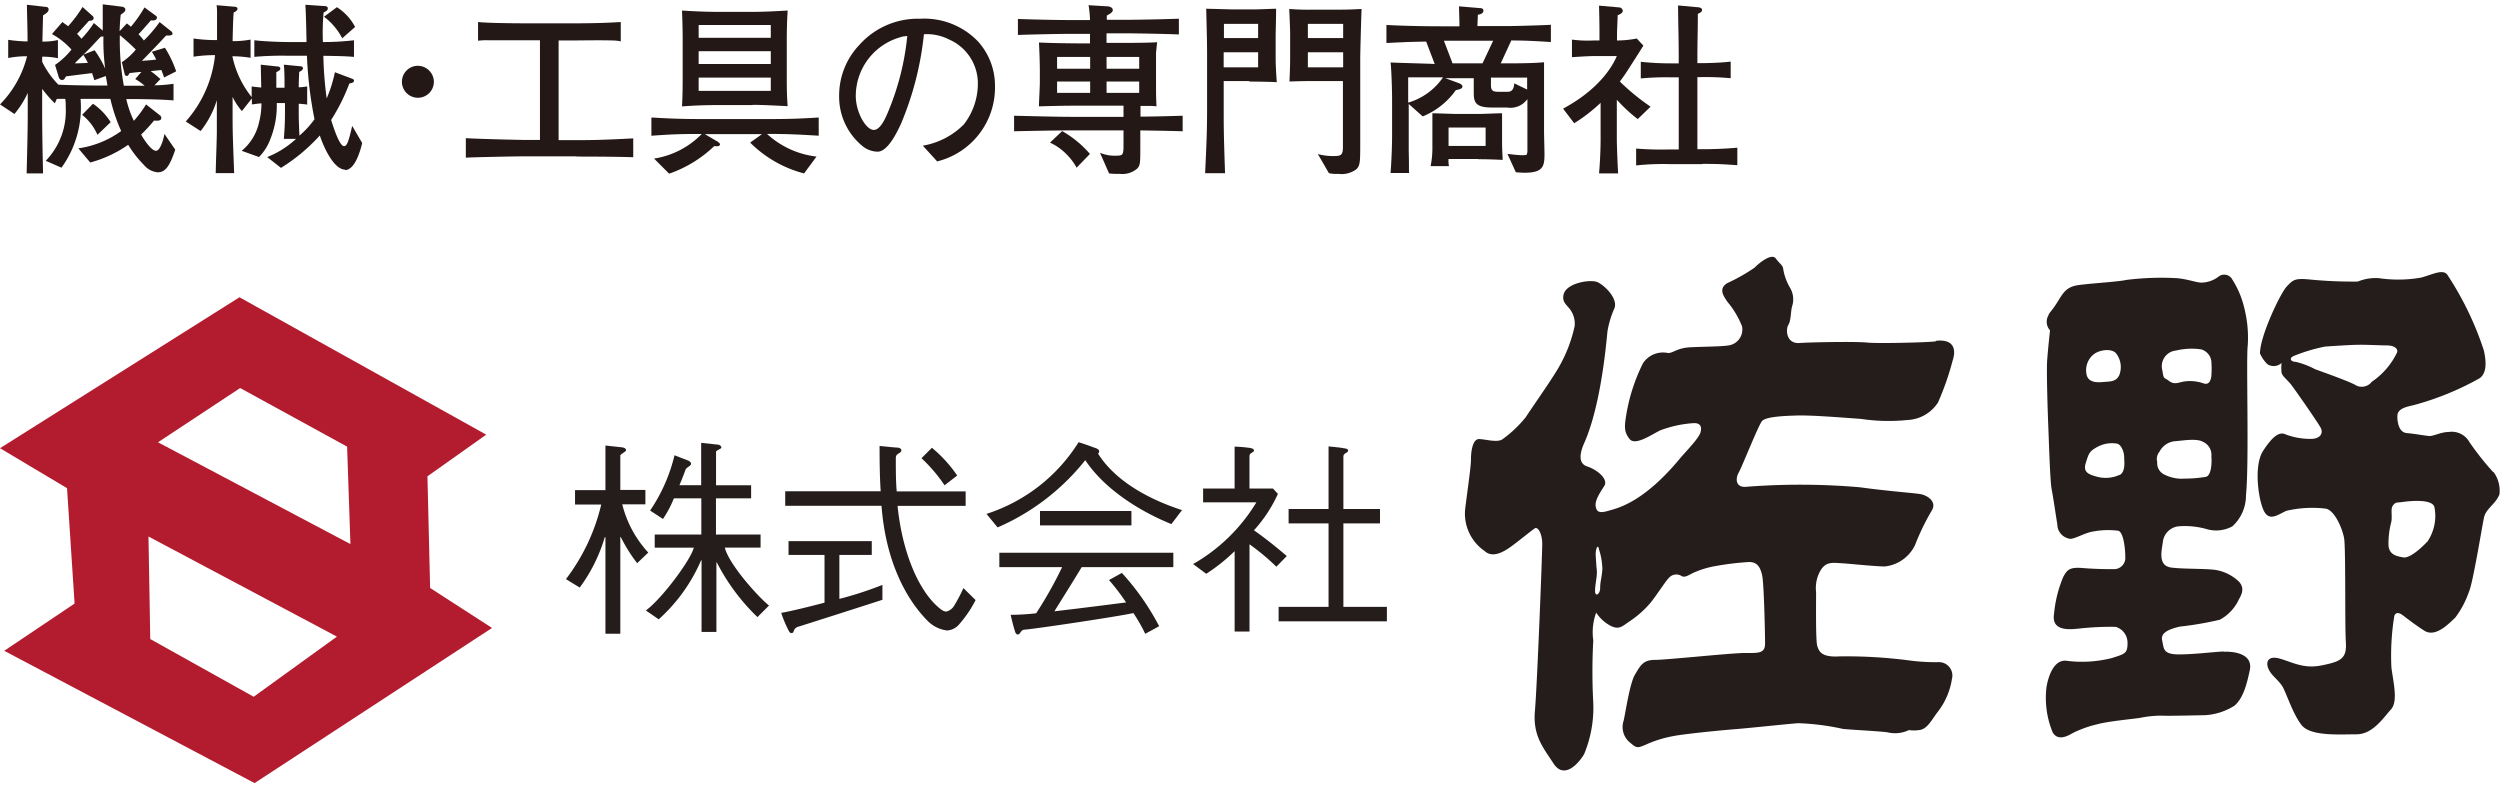 <svg xmlns="http://www.w3.org/2000/svg" xmlns:xlink="http://www.w3.org/1999/xlink" width="254" height="80" viewBox="0 0 254 80"><defs><clipPath id="a"><rect width="254" height="80" transform="translate(460 30)" fill="#e9e9f3"/></clipPath></defs><g transform="translate(-460 -30)" clip-path="url(#a)"><g transform="translate(460 30.438)"><path d="M16.686,7.464c-.068-.18-.068-.225-.293-.789-.609.068-.654.068-1.082.113A10.728,10.728,0,0,1,16.3,7.6l-.609.631a13.773,13.773,0,0,0,1.939-.158V9.764c-1.015-.09-2.886-.135-3.946-.135H12.83a10.729,10.729,0,0,0,.767,2.21,10.98,10.98,0,0,0,1.24-1.669L16.3,11.32a.43.43,0,0,1,.09.225c0,.361-.564.271-.744.271a17.273,17.273,0,0,1-1.308,1.421c.158.293.992,1.646,1.511,1.646.383,0,.722-.947.857-1.714l1.1,1.6c-.541,1.6-.97,2.3-1.781,2.3a2.069,2.069,0,0,1-1.4-.744,11.159,11.159,0,0,1-1.6-2.052,12.37,12.37,0,0,1-3.856,1.8L7.96,14.634a9.713,9.713,0,0,0,4.352-1.759,17.54,17.54,0,0,1-1.1-3.27H8.185A10.46,10.46,0,0,1,6.246,16.6l-1.6-.7a7.244,7.244,0,0,0,2.029-5.479,4.262,4.262,0,0,0-.045-.812H5.772l-.2.451A12.334,12.334,0,0,1,4.284,8.591v2.39c0,2.074.045,4.126.09,6.2H2.706c.09-3.608.113-4.735.113-6.246V9a9.289,9.289,0,0,1-1.353,2.142L0,10.17A10.68,10.68,0,0,0,2.751,5.276a9.952,9.952,0,0,0-1.917.18V3.608a15.229,15.229,0,0,0,1.691.158H2.8c0-1.263-.045-2.48-.068-3.721L4.713.271a.232.232,0,0,1,.225.248c0,.18-.068.293-.564.609-.045,1.578-.045,1.759-.068,2.661A6.93,6.93,0,0,0,5.885,3.63V5.479a7.532,7.532,0,0,0-1.6-.158V5.84A8.932,8.932,0,0,0,5.93,8.163c1.15.068,3.608.09,4.239.09h.744c-.09-.586-.135-.767-.158-.97l-1.173.428c-.068-.271-.113-.361-.225-.722-.383.045-2.232.271-2.661.338-.135.248-.18.361-.406.361-.18,0-.271-.18-.293-.2l-.406-1.33A7.59,7.59,0,0,0,7.261,4.6,7.416,7.416,0,0,0,5.276,3.022L6.336,1.8c.248.18.383.271.586.428A13.434,13.434,0,0,0,8.388.271L9.425,1.2a.315.315,0,0,1,.09.18c0,.293-.338.293-.474.293C8.523,2.255,7.892,2.954,7.824,3a5.428,5.428,0,0,1,.451.5,10.555,10.555,0,0,0,1.263-1.6l.9.767V0l1.984.248s.316.045.316.293c0,.18-.18.316-.474.519-.068.586-.09,1.082-.113,1.669l.744-.789c.225.18.271.225.406.338A13.122,13.122,0,0,0,14.679.316l1.2.879a.347.347,0,0,1,.068.158c0,.2-.225.338-.609.271-.564.654-1.127,1.285-1.263,1.421a5.834,5.834,0,0,1,.541.631,13.468,13.468,0,0,0,1.6-1.872l1.218.97a.326.326,0,0,1,.09.2c0,.2-.248.2-.631.2-.135.113-.2.2-.879.925-1.218,1.263-1.353,1.4-1.6,1.646.879-.068.97-.068,1.466-.135-.225-.406-.271-.5-.451-.789l1.33-.406A11.291,11.291,0,0,1,17.9,6.81l-1.24.631ZM8.456,5.141c-.5.5-.541.519-.857.857.338,0,.383,0,1.33-.045a6.873,6.873,0,0,0-.474-.834M9.9,13.259a5.243,5.243,0,0,0-1.556-2.029l1.1-1.127a6.166,6.166,0,0,1,1.8,1.872Zm.609-9.989s-.271,0-.293.045c-.113.113-.2.2-1.037,1.1l-.7.7,1.127-.451a10.318,10.318,0,0,1,1.082,1.872,21.2,21.2,0,0,1-.18-3.247m3.247,4.284.609-.7c-.271,0-.97.09-1.2.113-.113.225-.18.293-.293.293a.222.222,0,0,1-.2-.158l-.293-1.24A6.341,6.341,0,0,0,13.8,4.6a21.632,21.632,0,0,0-1.624-1.466,25.645,25.645,0,0,0,.406,5.141H14.7a6.11,6.11,0,0,0-.947-.676" fill="#231815"/><path d="M35.086,16.8c-1.127,0-2.142-2.12-2.593-3.473a18.3,18.3,0,0,1-3.946,3.292l-1.4-1.1a9.32,9.32,0,0,0,2.931-1.849H28.84c.09-1.24.113-1.669.113-2.8v-.834h-.834a9.1,9.1,0,0,1-.631,3.608,5.158,5.158,0,0,1-1.173,1.872l-1.759-.631a5.184,5.184,0,0,0,1.781-2.976,7.4,7.4,0,0,0,.225-1.849c-.519.045-.586.068-.97.113V9.561l-1.015,1.285A6.153,6.153,0,0,1,23.631,9.4v2.052c0,1.646.045,2.593.158,5.7H21.917c.023-1.263.09-2.8.113-4.036V9.741a9.5,9.5,0,0,1-1.646,3.134l-1.511-.97A12,12,0,0,0,21.85,5.164a14.276,14.276,0,0,0-2.187.158V3.473A14.893,14.893,0,0,0,21.6,3.63h.451V.834A5.787,5.787,0,0,0,22.008.09l1.849.158c.113,0,.271.068.271.2,0,.18-.158.271-.383.383-.068.676-.09,1.939-.113,2.909a9.144,9.144,0,0,0,1.826-.158V5.434a12.1,12.1,0,0,0-1.849-.158A9.806,9.806,0,0,0,25.57,9.425V8.343c.248.045.541.068.97.113,0-.361-.045-2.052-.045-2.323l1.669.18c.135,0,.316.045.316.2,0,.18-.113.225-.406.383V8.478h.834c0-.857,0-1.669-.068-2.345l1.624.158c.135,0,.316.045.316.2,0,.18-.18.271-.383.383,0,.293-.045.7-.045,1.556a5.249,5.249,0,0,0,.857-.09v1.849c-.271-.045-.338-.045-.857-.09v.744c0,.767,0,.789.068,2.5a9.229,9.229,0,0,0,1.533-1.669,40.636,40.636,0,0,1-.767-6.449H29.2a32.566,32.566,0,0,0-3.36.113V3.653c1.353.158,3.224.18,3.36.18H31.14c0-.609-.068-3.224-.113-3.788L32.966.18c.225,0,.338.068.338.248s-.158.271-.428.406a23.172,23.172,0,0,0-.068,3,27.155,27.155,0,0,0,3.157-.18V5.344c-.97-.09-1.894-.09-3.112-.113a37.414,37.414,0,0,0,.338,4.329A13.789,13.789,0,0,0,34.026,6.9l1.669.631c.158.045.271.113.271.225,0,.18-.158.225-.474.293a19.518,19.518,0,0,1-1.849,3.7c.316,1.015.879,2.661,1.308,2.661.271,0,.406-.406.564-.97.2-.744.2-.834.271-1.082L36.8,14.093c-.225.925-.767,2.751-1.759,2.751M34.77,3.45a6.484,6.484,0,0,0-1.849-2.187l1.308-.97A5.255,5.255,0,0,1,36.078,2.3Z" fill="#231815"/><path d="M58.559,15.446h-5.3c-.947,0-5.254.09-5.93.135V13.6c1.443.09,5.66.18,6.043.18h1.488V3.653H49.607A6.691,6.691,0,0,0,48.57,3.7V1.8c1.24.135,5.006.135,5.863.135h3.292c2.548,0,3.9-.045,5.344-.135V3.766a3.792,3.792,0,0,0-.744-.09c-1.488-.045-3.134,0-4.735,0h-.834V13.8h1.781c1.127,0,2.571,0,5.8-.18v1.917c-1.917-.068-5.412-.068-5.772-.068" fill="#231815"/><path d="M77.929,13.169a8.941,8.941,0,0,0,5.028,2.3l-1.263,1.714a12.049,12.049,0,0,1-5.479-3.134l1.2-.857h-5.8l1.308.767s.225.158.225.248c0,.225-.2.225-.586.2a12.463,12.463,0,0,1-4.577,2.8l-1.533-1.533a8.633,8.633,0,0,0,4.848-2.5c-1.669,0-2.706,0-5.119.18V11.5c1.263.068,2.525.158,5.073.158h6.855c2.142,0,3.27-.045,5.073-.158v1.849c-1.962-.113-2.976-.18-5.254-.18m-1.466-2.931H72.855c-1.2,0-2.368.045-3.563.135.045-.879.068-1.488.068-3.224V3.856c0-1.285-.023-2.029-.068-3.224,1.33.09,2.616.135,3.563.135h3.608c1.2,0,2.368-.068,3.563-.135-.045.879-.09,1.511-.09,3.224v3.27c0,1.308,0,2.029.09,3.224-1.33-.068-2.616-.135-3.563-.135M78.312,2.1H70.984V3.4h7.328V2.12Zm0,2.661H70.984V6.066h7.328Zm0,2.683H70.984V8.794h7.328Z" fill="#231815"/><path d="M95.179,15.919l-1.421-1.556A7.708,7.708,0,0,0,97.929,12.2,6.763,6.763,0,0,0,99.35,7.982a4.857,4.857,0,0,0-2.909-4.4,4.939,4.939,0,0,0-2.571-.541,31.747,31.747,0,0,1-2.345,9.132c-.361.767-1.308,2.8-2.368,2.8a2.505,2.505,0,0,1-1.6-.631,6.464,6.464,0,0,1-2.3-5.051,7.448,7.448,0,0,1,2.052-5.164,7.965,7.965,0,0,1,6.178-2.661A7.555,7.555,0,0,1,99.4,3.811a6.706,6.706,0,0,1,1.691,4.51A7.729,7.729,0,0,1,95.2,15.965M91.683,3.292a6.2,6.2,0,0,0-4.735,6.021c0,1.669,1.037,3.45,1.826,3.45.654,0,1.15-1.127,1.375-1.646A26.77,26.77,0,0,0,92.18,3.224c-.158,0-.316.045-.5.045" fill="#231815"/><path d="M115.856,12.808v1.556c0,1.8,0,2.007-.338,2.345a2.313,2.313,0,0,1-1.736.519,8.342,8.342,0,0,1-1.1-.045l-.924-2.1a3.771,3.771,0,0,0,1.691.293c.654,0,.7-.09.7-1.15V12.808h-5.3c-1.015,0-3.811.045-5.818.09V11.32c1.8.045,4.442.113,5.818.113h5.3V10.3h-4.465c-1.263,0-1.646,0-4.126.068,0-.474.09-1.984.09-2.458V6.787c0-.857-.045-2.074-.09-2.909,1.06.068,3.608.09,3.878.09h1.308V3h-1.8c-.97,0-3.63.045-5.524.113V1.488c1.714.068,4.217.113,5.524.113h1.8A11.159,11.159,0,0,0,110.6.09L112.428.2c.338,0,.631.135.631.383s-.338.406-.609.564v.428h1.8c1.173,0,3.7-.045,5.524-.113v1.6c-1.669-.068-4.42-.113-5.524-.113h-1.826v.97H113.8c.879,0,2.909,0,3.766-.068-.023.158-.09.9-.113,1.06V7.937c0,1.2,0,1.308.045,2.435a3.6,3.6,0,0,0-.564-.045h-1.06V11.41c1.1,0,2.864-.045,4.284-.09V12.9c-1.353-.045-3.089-.068-4.284-.09M109.384,16.6a5.983,5.983,0,0,0-1.082-1.421,5.662,5.662,0,0,0-1.624-1.127l1.24-1.173a10.762,10.762,0,0,1,2.819,2.323ZM110.76,5.344H107.4v1.2h3.36Zm0,2.5H107.4V9h3.36Zm4.983-2.5h-3.315v1.2h3.315Zm0,2.5h-3.315V9h3.315Z" fill="#231815"/><path d="M126.9,7.8h-2.571v2.774c0,2.007,0,2.571.135,6.584H122.44c.158-3.27.2-4.6.2-6.539V5.66c0-1.4,0-1.759-.09-5.209.428,0,2.368.068,2.773.068h1.894c.879,0,1.984-.068,2.435-.068,0,1.082-.045,2.21-.045,2.909V5.006c0,.97,0,1.2.113,2.909-.406-.045-2.593-.068-2.774-.068m.879-2.976h-3.5V6.4h3.5Zm0-2.886h-3.473V3.427h3.473V1.939ZM138.2,5.412V14c0,2.007,0,2.345-.383,2.751a2.54,2.54,0,0,1-1.872.474,3.322,3.322,0,0,1-.924-.068l-1.127-1.939a6.1,6.1,0,0,0,1.533.2c.789,0,1.015-.045,1.015-.925V7.8H133.4c-.9,0-1.06,0-2.39.045.068-1.556.068-1.849.068-2.8V3.36c0-.586,0-.857-.09-2.886a25.262,25.262,0,0,0,2.525.068h2.323c.857,0,1.2,0,2.5-.068-.045,1.082-.135,4.42-.135,4.916m-1.736-.519H132.88V6.4h3.585Zm0-2.886H132.88V3.427h3.585V1.939Z" fill="#231815"/><path d="M153.535,3.7,152.475,6c1.466,0,3.179,0,4.4-.113V12.92c0,.361.045,1.962.045,2.277,0,1.285-.135,1.917-2.074,1.917-.158,0-.744-.045-.834-.045l-.857-1.872c.7.09,1.285.135,1.421.135.2,0,.5,0,.541-.068a1.106,1.106,0,0,0,.068-.428V9.628a2.124,2.124,0,0,1-2.074.857h-1.578c-1.714,0-1.8-.631-1.8-1.556V7.509h-2.886l1.421.519s.316.135.316.293c0,.248-.2.293-.676.406a7.648,7.648,0,0,1-3.36,2.661l-1.421-1.263V14.95c.045,1.646,0,1.826.045,2.187h-1.894c.09-.992.158-2.774.158-3.811V9.493c0-.631-.068-3.044-.158-3.585.7.045,3.833.113,4.487.158L144.9,3.788c-.225,0-.406,0-1.939.045-1.578.068-1.759.09-2.1.09V2.1c2.165.113,4.352.135,5.863.135h1.556c0-.676-.045-1.714-.045-2.029l2.142.18c.225,0,.338.09.338.293,0,.135-.135.316-.564.383,0,0-.045,1.082-.045,1.15h3.112c.609,0,3.9-.09,4.352-.135V3.833c-1.759-.113-2.661-.158-4.059-.158m-10.44,3.743V9.989a6.5,6.5,0,0,0,3.54-2.571h-3.54Zm7.1,8.3h-3a2.613,2.613,0,0,0,.045.722H145.35a9.35,9.35,0,0,0,.18-2.029V11.071c.383,0,2.1.068,2.435.068h2.21c.676,0,1.759-.068,2.435-.068v2.864c0,.474,0,.676.068,1.872-.947-.045-1.646-.068-2.5-.068M146.7,3.7l.879,2.3h3.044l1.082-2.3Zm4.239,8.817h-3.766v1.872h3.766Zm4.217-5.073h-3.675v.812c0,.519.225.631.744.631h.925c.2,0,.654,0,.7-.857l1.308.631V7.441Z" fill="#231815"/><path d="M166.388,11.658a16.289,16.289,0,0,1-2.12-1.962v3.923c0,.744.09,2.909.135,3.563h-1.939c.158-1.781.158-3.36.158-3.473v-3.7a16.726,16.726,0,0,1-2.683,2.074L158.811,10.6c3.518-1.894,4.961-4.149,5.457-5.344h-2.1c-.834,0-1.646.068-2.458.113V3.585a12.11,12.11,0,0,0,2.187.09h.609V3.292c0-.947,0-1.488-.045-3.157l2.052.18a.386.386,0,0,1,.361.338c0,.271-.383.406-.519.451,0,.451-.068,1.33-.068,2.187v.383a10.271,10.271,0,0,0,2.007-.2l.676.722c-.293.474-1.6,2.525-1.872,2.931-.225.316-.383.541-.519.722A22.551,22.551,0,0,0,167.7,10.4l-1.285,1.24Zm6.562,4.577h-3.36a25.914,25.914,0,0,0-3.36.135V14.657a33.037,33.037,0,0,0,3.36.09h.97V7.419h-.834a26.471,26.471,0,0,0-3.022.113V5.84A28.224,28.224,0,0,0,169.725,6h.834c0-2.909-.045-3.224-.068-5.885l1.962.18c.135,0,.474.045.474.271,0,.18-.135.271-.428.406,0,2.1-.045,2.255-.045,5.006h.361s1.714,0,3.022-.158V7.509a27.272,27.272,0,0,0-3.022-.113h-.361v7.328h.541c.9,0,2.368-.045,3.518-.158v1.781c-1.308-.09-1.8-.135-3.563-.135" fill="#231815"/><path d="M63.227,50.825A11.19,11.19,0,0,0,65.865,55.7l-1.127,1.082a15.7,15.7,0,0,1-1.669-2.661h-.045v9.831H61.513V54.14h-.068A16.444,16.444,0,0,1,58.9,59.258L57.5,58.4a20.055,20.055,0,0,0,3.585-7.576H58.424V49.359h3.089V44.827l1.646.18c.225.023.451.113.451.293,0,.158-.586.406-.586.541v3.5h2.548V50.8H63.2Zm5.231-.609a11.112,11.112,0,0,1-1.1,2.074l-1.308-.857a16.968,16.968,0,0,0,2.48-5.615l1.4.541c.18.09.316.225.271.383-.068.18-.451.316-.541.519-.09.248-.316.857-.631,1.6h2.21V44.556l1.691.18c.158,0,.361.135.361.293s-.541.271-.541.451v3.382h3.563v1.33H72.742v3.675h4.532V55.2h-3.63c.383,1.646,3.337,4.961,4.487,5.885l-1.173,1.173a20.85,20.85,0,0,1-4.126-5.547h-.045v7.058H71.277V56.485h-.045a17.148,17.148,0,0,1-4.307,6l-1.308-.9c1.624-1.173,4.6-5.186,4.871-6.381H66.519v-1.33h4.735V50.194H68.481Z" fill="#251d1b"/><path d="M91.187,50.915c.474,4.735,2.1,8.523,4.081,10.282.406.361.631.5.9.5a1.322,1.322,0,0,0,.767-.586,15.986,15.986,0,0,0,.947-1.8l1.24,1.218a11.852,11.852,0,0,1-1.646,2.435,1.745,1.745,0,0,1-1.24.654,3.319,3.319,0,0,1-1.984-.97c-2.323-2.345-4.284-6.269-4.69-11.7H79.778V49.472h9.7c-.09-1.353-.113-2.864-.113-4.6.947.09,1.511.158,1.714.158.225,0,.5.09.5.271,0,.361-.564.271-.564.789,0,1.263,0,2.345.09,3.4H98.11V50.96H91.187Zm3.518-5.84a13.565,13.565,0,0,1,2.548,2.8l-1.285.992a15.8,15.8,0,0,0-2.345-2.751l1.06-1.06ZM85.28,60.408a35.546,35.546,0,0,0,4.374-1.421V60.5c-.812.271-7.779,2.5-8.456,2.706-.654.18-.474.564-.676.654-.225.09-.316-.068-.451-.338a12.552,12.552,0,0,1-.7-1.691c1.015-.18,2.773-.609,4.4-1.037V55.944H80.116v-1.4h8.456v1.4H85.28v4.487Z" fill="#251d1b"/><path d="M100.229,51.772a17.265,17.265,0,0,0,9.358-7.283c1.06.338,1.488.519,1.759.609.271.113.451.248.225.564,1.736,2.751,5.1,4.623,8.523,5.727l-1.082,1.421c-3.45-1.4-6.877-3.675-8.749-6.494a23.1,23.1,0,0,1-8.907,6.832l-1.15-1.4Zm5.434-.293h9.29v1.466h-9.29Zm10.688,12.469a16.132,16.132,0,0,0-1.2-2.1c-1.466.338-9.9,1.6-11.094,1.691-.361.045-.383.428-.586.474-.18.068-.316-.135-.361-.361-.068-.18-.271-.924-.428-1.624a23.312,23.312,0,0,0,2.593-.158,40.91,40.91,0,0,0,2.638-4.69h-6.381V55.718h17.678v1.466H109.9c-.992,1.646-2.277,3.675-2.773,4.487,2.909-.338,6.223-.767,7.283-.9a21.264,21.264,0,0,0-1.736-2.277l1.308-.722a25.394,25.394,0,0,1,3.788,5.412l-1.443.789Z" fill="#251d1b"/><path d="M134.977,44.917c.676.068,1.173.113,1.511.18.338.045.474.09.474.248,0,.248-.474.225-.474.609v5.322h3.721v1.466h-3.721V61.22h4.42v1.466h-11V61.22h5.073V52.742h-4.059V51.276h4.059V44.917Zm-9.516,10.62a18.283,18.283,0,0,1-2.909,2.323l-1.33-.992a17.784,17.784,0,0,0,6.426-6.269h-5.412V49.2h3.2V44.94a14.124,14.124,0,0,1,1.578.135c.316.068.383.135.383.271,0,.2-.451.2-.451.564V49.2h2.39l.5.541a14.26,14.26,0,0,1-2.435,3.7c1.037.722,2.21,1.646,3.337,2.616l-1.06,1.082a23.157,23.157,0,0,0-2.728-2.277v8.862h-1.511V55.56Z" fill="#251d1b"/><path d="M43.452,47.939,49.4,43.722,24.33,29.764,0,45.1l6.81,4.059.767,11.725-7.148,4.8L25.863,79.124,49.991,63.362,43.7,59.3l-.271-11.365ZM25.773,70.352,15.266,64.49l-.18-10.418,19.144,10.17ZM16.032,44.511,24.4,38.987,35.266,44.94l.338,9.9L16.032,44.489Z" fill="#b31c2f"/><path d="M253.313,47.533a28.667,28.667,0,0,1-2.413-3.044,2.056,2.056,0,0,0-2.12-1.037c-.789,0-1.556.451-2.007.406-.474-.045-1.443-.225-2.232-.293-.812-.068-.97-1.082-.97-1.714s.564-.9,1.556-1.1a28.959,28.959,0,0,0,6.787-2.751c.857-.586.631-1.962.451-2.819a31.981,31.981,0,0,0-3.721-7.712c-.451-.586-1.443-.045-2.638.293a13.481,13.481,0,0,1-4.262.068,4.648,4.648,0,0,0-2.187.338,44.838,44.838,0,0,1-5.051-.225c-1.375-.113-1.556.068-2.187.744s-2.706,5.006-2.706,6.787a3.663,3.663,0,0,0,.744,1.082,1.166,1.166,0,0,0,1.443-.113,5.644,5.644,0,0,0,0,.924c.045.406.519.7.97,1.263.451.586,2.638,3.721,3,4.374.338.631-.113,1.15-.97,1.15a7.184,7.184,0,0,1-2.571-.451c-.586-.293-1.263.068-2.3,1.669s-.406,5.412.18,6.269c.564.857,1.375.18,2.187-.18a11.616,11.616,0,0,1,3.969-.225c.925.113,1.736,2.074,1.894,3,.18.925.068,8.907.18,10.575s-.519,1.962-2.413,2.345c-1.894.406-3.044-.338-4.374-.7-1.33-.338-1.443.631-.857,1.443.338.474.744.744,1.15,1.33s1.082,2.864,2.007,4.014,3.9.924,5.57.924,2.751-1.714,3.5-2.525.225-2.819.045-4.262a25.26,25.26,0,0,1,.293-5.231c.113-.338.406-.406.812-.113s1.082.857,2.232,1.6,2.525-.744,3.157-1.33a9.473,9.473,0,0,0,1.375-2.593c.406-.812,1.4-7.035,1.556-7.644.225-.857,1.2-1.33,1.556-2.3a3.247,3.247,0,0,0-.586-2.232M240.934,38.4a1.278,1.278,0,0,1-1.714.225c-.97-.474-3.112-1.218-4.014-1.556a8.28,8.28,0,0,0-1.962-.744c-.519,0-.744-.406-.113-.631a17.353,17.353,0,0,1,3.112-.924c.812-.045,2.593-.18,3.563-.18s2.074.068,2.751.068,1.15.338.97.744a7.5,7.5,0,0,1-2.593,2.976m5.637,16.258c-.812.857-1.849,1.669-2.413,1.556-.586-.113-1.443-.225-1.488-1.263a8.56,8.56,0,0,1,.293-2.368c.113-.7-.113-1.33.18-1.669s.225-.225,1.037-.338,2.931-.293,3.157.519a4.661,4.661,0,0,1-.744,3.563" fill="#251d1b"/><path d="M225.894,65.752c-.97.045-3.382.338-4.78.293-1.375-.068-1.263-.631-1.443-1.443s.857-1.15,1.781-1.375a33.608,33.608,0,0,0,4.081-.7,4.482,4.482,0,0,0,1.962-2.12c.519-.857.338-1.33,0-1.736a4.545,4.545,0,0,0-2.12-1.15c-.925-.225-3.337-.113-4.758-.293-1.443-.18-.97-1.781-.857-2.706a1.792,1.792,0,0,1,1.6-1.488,8.1,8.1,0,0,1,2.864.293,3.441,3.441,0,0,0,2.593-.293,4.253,4.253,0,0,0,1.375-3.157c.338-3.4,0-13.913.18-15.22a12.234,12.234,0,0,0-.338-3.743,9.377,9.377,0,0,0-1.218-2.931.933.933,0,0,0-1.443-.293,2.933,2.933,0,0,1-1.669.586c-.586,0-1.33-.338-2.525-.451a28.682,28.682,0,0,0-5.164.18c-.744.18-3.5.338-4.825.519s-1.6.857-2.232,1.849c-.631.97-.7.857-.857,1.263a1.3,1.3,0,0,0,.18,1.488s-.225,2.074-.293,3.112.045,4.825.113,6.494.18,5.57.338,6.494c.18.924.406,2.525.586,3.63A1.492,1.492,0,0,0,210.29,54.3c.451.068,1.556-.631,2.413-.744a8.1,8.1,0,0,1,2.525-.068c.519.18.7,1.781.7,2.638a1.145,1.145,0,0,1-1.15,1.263c-.586,0-1.781,0-3.157-.113s-1.6.18-2.007.925a12.764,12.764,0,0,0-.925,3.743c-.293,1.826,1.714,1.556,2.48,1.488a28.769,28.769,0,0,1,3.788-.18,1.682,1.682,0,0,1,1.2,1.669c0,1.037-.293,1.082-1.556,1.488a12.271,12.271,0,0,1-4.6.293c-1.2-.18-1.826,1.263-2.074,2.638a9.188,9.188,0,0,0,.631,4.645c.519.857,1.443.406,2.007.068a11.51,11.51,0,0,1,2.593-.924c1.082-.293,3.563-.519,4.262-.631a10.843,10.843,0,0,1,2.3-.225c.519.045,3.788-.045,4.262-.045a6.287,6.287,0,0,0,3.044-.97c.812-.7,1.218-1.962,1.556-3.63s-1.669-1.894-2.638-1.849M212.725,35.559c.564-.451,1.781-.631,2.255-.113a2.264,2.264,0,0,1,.338,2.232c-.338.7-.924.631-1.669.7s-1.556,0-1.669-.857a2.051,2.051,0,0,1,.744-1.962M215.364,47.8a3.366,3.366,0,0,1-2.368.18c-.812-.225-1.375-.451-1.082-1.375s.338-1.15,1.037-1.556a3.129,3.129,0,0,1,2.187-.406c.451.18.676.924.676,1.33s.18,1.488-.451,1.849m5.75-12.65a6.7,6.7,0,0,1,2.525-.113,1.432,1.432,0,0,1,1.037,1.218,10.757,10.757,0,0,1,0,1.488c-.045.338-.18.97-.812.744a4.148,4.148,0,0,0-2.007-.18c-.564.113-.97.338-1.488-.068s-.519-.068-.676-1.082a1.6,1.6,0,0,1,1.443-2.007M219.174,46.5a1.147,1.147,0,0,1,.225-1.037,1.984,1.984,0,0,1,1.669-1.082c.812-.068,2.12-.293,2.751.068a1.457,1.457,0,0,1,.857,1.488c.068.812-.045,1.962-.564,2.074a13.632,13.632,0,0,1-2.187.18,3.854,3.854,0,0,1-2.007-.406,1.27,1.27,0,0,1-.744-1.263" fill="#251d1b"/><path d="M196.626,34.252c-1.082.113-5.908.225-6.945.113s-5.457-.045-6.832.045c-1.375.113-1.443-1.375-1.15-1.849.293-.451.225-1.488.406-1.962a2.311,2.311,0,0,0-.225-1.781,5.469,5.469,0,0,1-.7-1.894c-.045-.451-.338-.519-.744-1.082-.406-.586-1.6.338-2.187.925a18.374,18.374,0,0,1-2.751,1.556c-.97.586-.338,1.375,0,1.894a9.148,9.148,0,0,1,1.488,2.48,1.635,1.635,0,0,1-1.375,1.962c-.7.113-2.232.113-3.743.18-1.488.045-1.894.631-2.413.586a2.44,2.44,0,0,0-2.525,1.037,18.468,18.468,0,0,0-1.669,5.051c-.225,1.33-.293,1.894.293,2.638.564.744,2.187-.406,3.112-.857a11.627,11.627,0,0,1,3.45-.744c.519,0,.812.225.676.857-.113.631-1.421,1.917-2.12,2.751-3.63,4.374-6.2,5.006-7.171,5.276-.97.293-1.263.18-1.375-.406s.406-1.375.857-2.074c.474-.7-.7-1.669-1.736-2.007s-.631-1.624-.271-2.413c1.714-3.9,2.232-10.237,2.345-11.32a9.589,9.589,0,0,1,.722-2.368c.316-1.015-1.037-2.3-1.736-2.616s-3.179.068-3.45,1.263c-.135.654.135.879.541,1.353a2.431,2.431,0,0,1,.586,1.849,14.587,14.587,0,0,1-1.962,4.758c-.812,1.308-2.525,3.743-3,4.487a11.975,11.975,0,0,1-2.345,2.232c-.519.406-1.781,0-2.413,0s-.812,1.218-.812,2.007-.293,2.706-.586,5.051a4.6,4.6,0,0,0,1.962,4.307c.857.812,2.074,0,2.706-.451s2.12-1.669,2.413-1.849.744.519.744,1.6-.519,14.431-.744,16.957.857,3.743,1.894,5.344,2.48.113,3.112-.97a12.292,12.292,0,0,0,.925-5.164,58.29,58.29,0,0,1,0-6.381,5.792,5.792,0,0,1,.293-2.819,4.007,4.007,0,0,0,1.443,1.33c.857.428,1.15.113,1.894-.406a10.148,10.148,0,0,0,2.12-1.849c.631-.744,1.6-2.3,1.962-2.638a1,1,0,0,1,1.218-.18c.338.225.631,0,1.218-.293a9.414,9.414,0,0,1,2.3-.7,28.978,28.978,0,0,1,3.382-.406c.857,0,1.15.564,1.33,1.375s.293,5.863.293,6.9-.676.97-2.074.97-7.915.7-9.132.7-1.488.631-2.007,1.488-.925,3.63-1.15,4.668A2.028,2.028,0,0,0,165.6,75c.631.519.676.631,1.6.225a11.89,11.89,0,0,1,2.706-.857c1.082-.225,4.645-.586,6.674-.744,2.007-.18,4.487-.451,6.088-.586a24.814,24.814,0,0,1,4.6.586c1.263.113,3.63.225,4.487.338a3.228,3.228,0,0,0,2.187-.225,3.5,3.5,0,0,0,1.037,0c.812-.068,1.263-1.015,1.894-1.849a7.192,7.192,0,0,0,1.443-3.337,1.362,1.362,0,0,0-1.375-1.714,20.032,20.032,0,0,1-3-.18,49.442,49.442,0,0,0-7.058-.406c-1.849.113-2.074-.519-2.255-1.082-.158-.586-.113-4.262-.113-5.457a3.514,3.514,0,0,1,.564-2.368c.474-.631.97-.631,1.894-.564.924.045,3.044.293,4.487.338a3.859,3.859,0,0,0,3.112-2.187,23.654,23.654,0,0,1,1.669-3.45c.631-.97-.474-1.6-1.1-1.714s-3.224-.293-6.2-.7a70.566,70.566,0,0,0-11.545-.045c-1.082.09-1.082-.857-.744-1.443s2.007-4.825,2.368-5.231c.338-.406,1.849-.519,3.337-.564,1.488-.068,4.487.18,6.72.338a18.728,18.728,0,0,0,4.713.113,3.89,3.89,0,0,0,3.112-1.781,28.222,28.222,0,0,0,1.488-4.262c.406-1.218.045-2.187-1.669-2.007M162.577,59.3c0,.631-.519.97-.519.293s.225-1.443.18-2.074c-.068-.631-.068-.857-.113-1.488s.225-1.33.338-.631a6.787,6.787,0,0,1,.338,2.007c-.068.857-.225,1.263-.225,1.894" fill="#251d1b"/><path d="M44.083,7.87a1.624,1.624,0,1,1-1.624-1.624A1.646,1.646,0,0,1,44.083,7.87Z" fill="#231815"/></g></g></svg>
